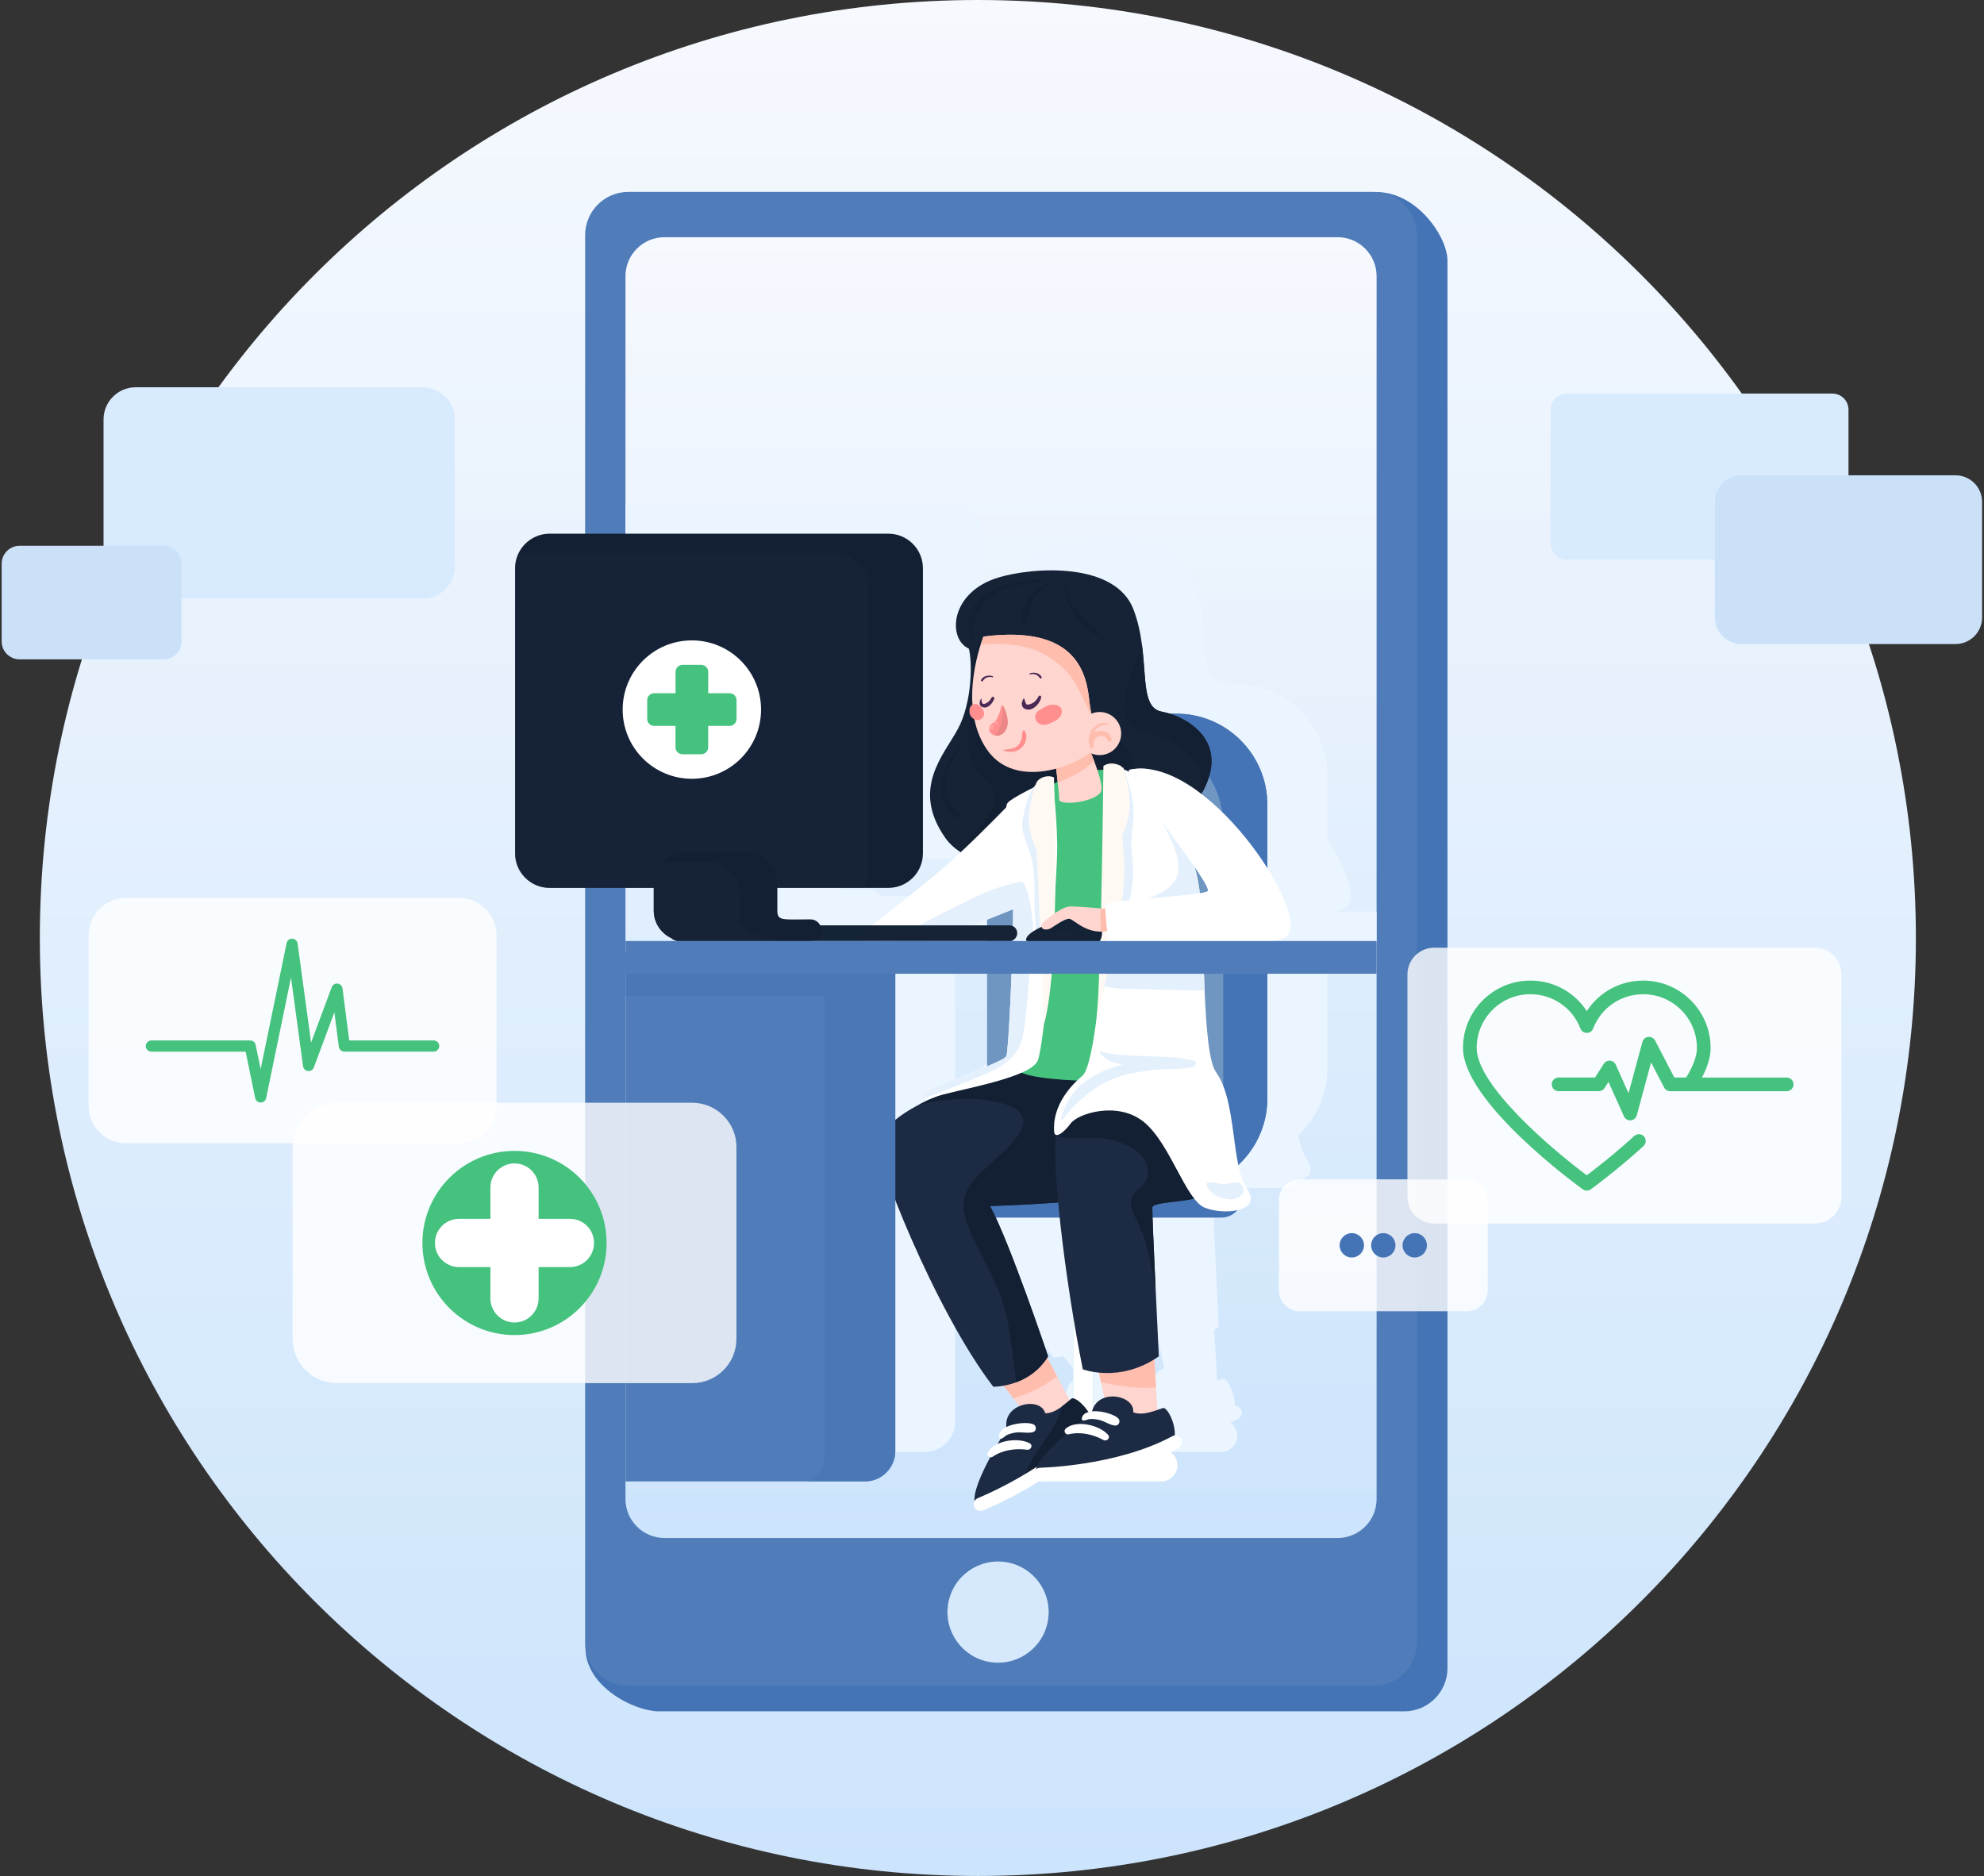 <svg width="533" height="504" viewBox="0 0 533 504" fill="none" xmlns="http://www.w3.org/2000/svg">
<rect x="0" y="0" width="533" height="504" fill="#333333" stroke="none"/>
<path d="M262.701 504C401.877 504 514.701 391.176 514.701 252C514.701 112.824 401.877 0 262.701 0C123.525 0 10.701 112.824 10.701 252C10.701 391.176 123.525 504 262.701 504Z" fill="url(#paint0_linear_926_28062)"/>
<path d="M496.598 146.04C496.598 148.431 494.66 150.369 492.269 150.369H420.914C418.524 150.369 416.586 148.431 416.586 146.04V110.067C416.586 107.676 418.524 105.739 420.914 105.739H492.269C494.66 105.739 496.598 107.676 496.598 110.067V146.04Z" fill="#D8EAFD"/>
<path d="M122.185 152.144C122.185 156.925 118.309 160.79 113.54 160.79H36.464C31.694 160.79 27.818 156.914 27.818 152.144V112.69C27.818 107.909 31.694 104.044 36.464 104.044H113.54C118.321 104.044 122.185 107.92 122.185 112.69V152.144Z" fill="#D8EAFD"/>
<path d="M532.491 165.872C532.491 169.829 529.289 173.032 525.332 173.032H467.867C463.91 173.032 460.707 169.829 460.707 165.872V134.854C460.707 130.897 463.91 127.694 467.867 127.694H525.332C529.289 127.694 532.491 130.897 532.491 134.854V165.872Z" fill="#CAE1F8"/>
<path d="M48.752 172.324C48.752 174.982 46.594 177.14 43.937 177.14H5.259C2.602 177.14 0.443 174.982 0.443 172.324V151.448C0.443 148.791 2.602 146.632 5.259 146.632H43.937C46.594 146.632 48.752 148.791 48.752 151.448V172.324Z" fill="#CAE1F8"/>
<path d="M388.865 448.159C388.865 454.565 383.667 459.764 377.261 459.764H177.005C170.599 459.764 157.277 453.288 157.277 442.671L165.4 70.032C165.4 63.626 170.599 58.427 177.005 58.427L369.823 51.604C380.661 51.604 388.865 63.626 388.865 70.032V448.159Z" fill="#4474B5"/>
<path d="M380.66 441.301C380.66 447.707 375.461 452.906 369.056 452.906H168.8C162.394 452.906 157.195 447.707 157.195 441.301V63.162C157.195 56.756 162.394 51.558 168.8 51.558H369.056C375.461 51.558 380.66 56.756 380.66 63.162V441.301Z" fill="#507DB9"/>
<path d="M369.821 402.717C369.821 408.507 365.133 413.195 359.342 413.195H178.512C172.721 413.195 168.033 408.507 168.033 402.717V74.209C168.033 68.419 172.721 63.73 178.512 63.73H359.342C365.133 63.73 369.821 68.419 369.821 74.209V402.717Z" fill="url(#paint1_linear_926_28062)"/>
<path d="M281.542 435.291C282.749 427.884 277.723 420.901 270.315 419.694C262.908 418.487 255.925 423.513 254.718 430.921C253.511 438.328 258.538 445.311 265.945 446.518C273.352 447.725 280.336 442.698 281.542 435.291Z" fill="#D6E9FC"/>
<path d="M358.46 244.886C360.224 244.48 361.478 243.981 362.011 243.389C364.239 240.929 361.698 233.467 356.58 225.321V208.274C356.58 194.755 345.626 183.801 332.107 183.801H330.331C330.308 183.789 330.273 183.789 330.25 183.778C330.111 183.731 329.983 183.696 329.844 183.662C329.751 183.638 329.647 183.604 329.554 183.58C329.403 183.534 329.252 183.499 329.113 183.464C329.043 183.441 328.962 183.43 328.893 183.406C328.672 183.36 328.463 183.313 328.254 183.279C327.964 183.232 327.709 183.151 327.454 183.058C327.396 183.035 327.326 183.012 327.268 182.989C327.036 182.884 326.804 182.78 326.606 182.64C326.606 182.64 326.595 182.629 326.583 182.629C326.374 182.49 326.189 182.327 326.003 182.141C325.957 182.095 325.922 182.049 325.875 182.002C325.713 181.828 325.562 181.631 325.423 181.422C325.411 181.41 325.411 181.399 325.4 181.387C325.26 181.167 325.121 180.923 325.005 180.668C324.982 180.61 324.947 180.552 324.924 180.482C324.819 180.238 324.715 179.983 324.622 179.705C324.611 179.681 324.611 179.67 324.599 179.646C324.506 179.356 324.413 179.043 324.344 178.718C324.32 178.637 324.309 178.567 324.286 178.486C324.216 178.184 324.158 177.883 324.1 177.558C324.1 177.523 324.088 177.488 324.077 177.453C324.019 177.105 323.961 176.734 323.914 176.362C323.903 176.258 323.891 176.154 323.879 176.061C323.845 175.736 323.81 175.411 323.775 175.086C323.763 175.016 323.763 174.947 323.752 174.877C323.717 174.494 323.682 174.1 323.647 173.705C323.636 173.508 323.613 173.311 323.601 173.113C323.589 172.939 323.578 172.765 323.555 172.591C323.427 170.943 323.311 169.156 323.114 167.299C323.114 167.276 323.114 167.253 323.102 167.241C322.731 163.632 322.081 159.71 320.607 155.823C315.71 142.907 293.615 144.392 284.309 147.212C271.254 151.158 270.569 163.725 276.36 166.325C277.311 169.736 277.3 180.702 273.424 187.874C269.548 195.057 260.775 203.969 270.024 217.163C271.045 218.626 272.472 219.914 274.178 221.016C272.704 222.397 271.242 223.731 269.884 224.915C264.454 229.638 254.95 237.1 250.354 240.685H236.418C235.942 239.734 234.967 239.072 233.83 239.072C226.368 239.072 224.918 239.571 224.918 236.728V230.624H248.486H254.752C259.87 230.624 264.024 226.47 264.024 221.353V144.741C264.024 139.623 259.87 135.469 254.752 135.469H168.021V230.624H191.729V236.728C191.729 240.012 193.667 242.821 196.464 244.12C196.986 244.596 197.659 244.886 198.413 244.886H184.14V247.718V253.671V259.786V390.08H233.145H248.451C252.954 390.08 256.609 386.424 256.609 381.922V314.454C262.481 329.517 272.913 351.611 282.951 364.631C282.951 364.631 284.053 364.643 285.69 364.353C285.759 364.446 285.84 364.539 285.91 364.631C285.98 364.724 286.061 364.817 286.131 364.91C286.235 365.049 286.339 365.177 286.455 365.316C286.537 365.421 286.606 365.513 286.688 365.618C286.804 365.769 286.92 365.92 287.036 366.059C287.094 366.14 287.163 366.221 287.221 366.302C287.361 366.488 287.5 366.662 287.639 366.848C287.686 366.906 287.732 366.964 287.767 367.022C287.952 367.266 288.138 367.509 288.324 367.741C288.881 368.461 289.403 369.18 289.902 369.853C287.79 370.77 286.119 372.685 286.455 375.458C285.167 376.096 284.309 377.025 284.552 378.255C284.587 378.417 284.75 378.545 284.924 378.58C284.668 379.009 284.39 379.473 284.111 379.972C282.951 380.518 281.999 381.272 281.466 382.258C281.291 382.583 281.338 383.094 281.651 383.338C281.698 383.372 281.756 383.407 281.802 383.442C281.814 383.454 281.825 383.454 281.837 383.465C281.918 383.512 282.011 383.546 282.115 383.558C279.864 387.759 277.659 392.609 277.903 395.348C277.659 395.801 277.613 396.346 277.81 396.857C278.182 397.773 279.214 398.226 280.131 397.866C280.56 397.704 286.072 395.476 292.896 391.449C293.639 391.008 294.393 390.556 295.159 390.08H328.057C330.459 390.08 332.397 388.13 332.397 385.74C332.397 384.266 331.666 382.966 330.54 382.189C331.26 381.841 331.991 381.493 332.699 381.11C333.569 380.645 333.894 379.555 333.418 378.684C333.058 378.034 332.362 377.686 331.666 377.756C331.933 374.623 329.682 370.027 328.498 370.364C328.103 370.48 327.593 370.666 327.001 370.875L326.189 357.251C326.595 356.996 326.989 356.764 327.396 356.474C327.396 356.474 326.363 335.226 325.887 323.691C325.887 323.61 325.875 323.529 325.875 323.436C325.864 323.053 325.841 322.67 325.829 322.31C325.829 322.183 325.817 322.055 325.817 321.927C325.806 321.637 325.794 321.336 325.783 321.069C325.771 320.871 325.771 320.686 325.759 320.5C325.748 320.303 325.748 320.106 325.736 319.92C325.725 319.665 325.725 319.432 325.713 319.2H344.222C345.905 319.2 347.401 318.435 348.423 317.251C351.486 316.578 353.389 314.756 351.068 311.414C349.989 309.859 349.281 307.642 348.748 305.055C348.933 304.881 349.131 304.718 349.316 304.532C349.537 304.324 349.734 304.092 349.943 303.859C350.245 303.535 350.546 303.221 350.836 302.873C351.045 302.629 351.231 302.362 351.44 302.107C351.695 301.771 351.962 301.434 352.206 301.086C352.391 300.819 352.565 300.541 352.739 300.262C352.972 299.902 353.192 299.543 353.401 299.183C353.563 298.893 353.714 298.603 353.865 298.313C354.062 297.93 354.248 297.547 354.422 297.152C354.561 296.85 354.689 296.549 354.805 296.247C354.967 295.841 355.118 295.423 355.258 295.005C355.362 294.704 355.466 294.402 355.559 294.089C355.687 293.648 355.803 293.195 355.907 292.731C355.977 292.441 356.058 292.139 356.116 291.837C356.221 291.327 356.29 290.816 356.348 290.294C356.383 290.039 356.43 289.783 356.453 289.516C356.534 288.727 356.569 287.938 356.569 287.138V253.659H369.798V244.863H358.46V244.886ZM281.268 278.562C277.253 280.21 271.846 282.148 268.411 283.668C267.981 283.854 267.598 284.051 267.227 284.236C267.123 284.295 267.03 284.341 266.925 284.399C266.67 284.538 266.438 284.666 266.217 284.793C266.125 284.852 266.043 284.898 265.951 284.956C265.73 285.095 265.521 285.234 265.336 285.374C265.289 285.409 265.243 285.432 265.208 285.467C264.987 285.629 264.802 285.791 264.639 285.942C264.628 285.954 264.616 285.977 264.593 285.989C264.454 286.128 264.349 286.256 264.256 286.372C264.233 286.395 264.222 286.418 264.21 286.441C264.14 286.557 264.082 286.662 264.059 286.766C264.059 286.778 264.047 286.789 264.047 286.801C263.989 287.022 264.071 287.196 264.256 287.3C264.686 287.532 265.695 287.439 267.192 286.836C267.076 286.882 266.972 286.94 266.856 286.987C266.589 287.103 266.322 287.219 266.067 287.346C265.835 287.451 265.602 287.555 265.37 287.66C264.941 287.857 264.512 288.066 264.082 288.275C263.885 288.368 263.699 288.472 263.502 288.577C263.316 288.669 263.131 288.762 262.945 288.867C262.945 288.867 262.957 288.867 262.968 288.867C260.613 290.108 258.431 291.466 256.597 292.963V259.809V253.694H281.268V278.562ZM281.268 240.697H277.195C278.611 240.163 279.98 239.641 281.268 239.142V240.697ZM304.419 367.799C304.233 367.776 304.071 367.788 303.955 367.869C303.816 367.973 303.665 368.101 303.491 368.24L297.41 356.833C297.491 356.706 297.584 356.601 297.654 356.462C297.654 356.462 289.101 331.025 283.612 319.189H300.775C301.646 327.509 302.934 336.839 304.407 345.728V367.799H304.419ZM309.722 370.515V360.64C310.198 360.721 310.732 360.79 311.3 360.848C311.486 361.696 311.683 362.566 311.881 363.425C312.205 364.898 312.519 366.349 312.774 367.637C311.463 368.101 310.326 369.018 309.722 370.515Z" fill="#EBF5FF"/>
<path d="M288.312 392.331C288.312 393.793 289.496 394.988 290.97 394.988C292.432 394.988 293.627 393.804 293.627 392.331V324.225C293.627 322.763 292.432 321.567 290.97 321.567C289.508 321.567 288.312 322.751 288.312 324.225V392.331Z" fill="#8BCED1"/>
<path d="M316.313 393.665C316.313 396.067 314.364 398.005 311.973 398.005H271.416C269.014 398.005 267.076 396.056 267.076 393.665C267.076 391.263 269.026 389.325 271.416 389.325H311.973C314.364 389.313 316.313 391.263 316.313 393.665Z" fill="white"/>
<path d="M288.312 330.491V392.331C288.312 393.793 289.496 394.988 290.97 394.988C292.432 394.988 293.627 393.804 293.627 392.331V331.802C291.852 331.326 290.088 330.886 288.312 330.491Z" fill="white"/>
<path d="M340.484 216.2C340.484 202.681 329.53 191.726 316.011 191.726H289.645C276.126 191.726 265.172 202.681 265.172 216.2V295.063C265.172 308.582 276.126 319.537 289.645 319.537H316.011C329.53 319.537 340.484 308.582 340.484 295.063V216.2Z" fill="#6E96C1"/>
<path d="M316.01 191.726H289.645C283.541 191.726 277.948 193.966 273.666 197.668C275.012 197.436 276.381 197.32 277.786 197.32H304.151C317.67 197.32 328.624 208.274 328.624 221.793V300.668C328.624 308.072 325.329 314.709 320.13 319.2C331.688 317.239 340.484 307.19 340.484 295.075V216.211C340.484 202.692 329.518 191.726 316.01 191.726Z" fill="#4474B5"/>
<path d="M333.696 321.567C333.696 324.631 331.213 327.114 328.149 327.114H259.104C256.04 327.114 253.557 324.631 253.557 321.567C253.557 318.504 256.04 316.021 259.104 316.021H328.138C331.201 316.021 333.696 318.504 333.696 321.567Z" fill="#4474B5"/>
<path d="M265.461 367.231C265.461 367.231 275.963 379.694 276.427 382.107C276.427 382.107 282.264 383.465 288.321 377.883L279.827 361.951L265.461 367.231Z" fill="#FFD5CF"/>
<path d="M284.016 369.83L279.827 361.962L265.461 367.242C265.461 367.242 269.151 371.617 272.249 375.69C275.824 374.611 279.189 373.068 282.357 370.909C282.798 370.608 283.378 370.248 284.016 369.83Z" fill="#FFBDAE"/>
<path d="M292.776 384.649C280.173 395.835 262.21 404.585 262.21 404.585C259.599 400.732 269.799 385.148 270.426 383.79C269.184 377.048 279.558 375.075 280.8 379.682C283.701 379.74 286.486 376.816 287.844 375.795C289.213 374.773 295.967 381.968 292.776 384.649Z" fill="#1C2B43"/>
<path d="M287.844 375.795C287.24 376.247 286.37 377.059 285.325 377.825C284.362 381.956 281.403 385.972 279.082 389.256C277.191 391.878 275.914 394.582 275.148 397.379C280.753 393.955 287.263 389.534 292.764 384.649C295.967 381.968 289.213 374.773 287.844 375.795Z" fill="#131F32"/>
<path d="M276.807 399.386C269.984 403.413 264.46 405.641 264.043 405.803C263.126 406.175 262.082 405.722 261.722 404.794C261.35 403.877 261.803 402.833 262.72 402.473C262.917 402.392 281.82 394.791 292.868 382.026C293.518 381.283 294.643 381.202 295.398 381.84C296.14 382.49 296.221 383.616 295.583 384.37C290.071 390.706 282.911 395.777 276.807 399.386Z" fill="white"/>
<path d="M269.08 386.505C269.66 386.262 269.997 385.774 270.577 385.507C271.285 385.183 272.086 384.985 272.852 384.869C274.349 384.637 276.089 385.159 277.517 384.753C278.457 384.486 278.538 383.14 277.702 382.699C275.671 381.632 267.769 382.769 268.465 386.181C268.523 386.436 268.86 386.598 269.08 386.505Z" fill="white"/>
<path d="M265.716 391.391C265.728 391.403 265.739 391.403 265.751 391.414C266.006 391.577 266.412 391.542 266.656 391.379C269.302 389.546 272.795 389.059 275.94 389.488C276.961 389.627 277.599 388.258 276.601 387.736C273.526 386.111 267.155 386.935 265.38 390.207C265.206 390.532 265.252 391.043 265.565 391.287C265.612 391.31 265.658 391.356 265.716 391.391Z" fill="white"/>
<path d="M275.94 287.462C275.94 287.462 241.963 293.392 235.847 306.482C234.42 309.546 251.142 352.168 266.854 372.569C266.854 372.569 276.486 372.731 281.557 364.388C281.557 364.388 271.206 333.613 265.972 324.016C265.972 324.016 285.966 323.401 290.898 322.183C295.818 320.964 317.054 285.374 275.94 287.462Z" fill="#1C2B43"/>
<path d="M275.94 287.462C275.94 287.462 258.974 290.422 246.871 296.781C254.193 295.145 261.667 294.425 268.49 296.247C279.096 298.695 274.605 304.811 268.896 310.114C262.781 315.823 256.247 319.908 259.926 328.878C263.187 337.849 268.49 344.382 270.532 354.164C271.623 359.816 272.25 365.583 273.027 371.35C275.917 370.271 279.224 368.24 281.568 364.388C281.568 364.388 271.217 333.613 265.983 324.016C265.983 324.016 285.978 323.401 290.91 322.183C295.818 320.964 317.054 285.374 275.94 287.462Z" fill="#131F32"/>
<path d="M283.727 305.809C283.832 298.08 290.852 295.875 294.751 290.723C294.16 290.352 293.51 290.015 292.802 289.702C287.394 291.408 282.184 293.555 280.13 298.568C278.772 301.886 279.48 308.779 279.654 312.272C279.828 315.823 282.277 323.204 283.112 323.134C283.925 323.076 284.714 323.006 285.456 322.937C286.129 317.332 283.646 311.448 283.727 305.809Z" fill="#131F32"/>
<path d="M293.623 361.951C293.623 361.951 297.278 377.257 297.371 379.705C297.371 379.705 304.311 387.109 311.157 382.548L309.707 358.214L293.623 361.951Z" fill="#FFD5CF"/>
<path d="M310.565 372.754L309.695 358.226L293.623 361.951C293.623 361.951 294.76 366.697 295.781 371.327C300.458 372.453 305.576 373.079 310.565 372.754Z" fill="#FFBDAE"/>
<path d="M313.884 388.304C298.136 394.303 278.235 396.125 278.235 396.125C277.156 391.6 292.218 380.645 293.286 379.589C294.516 372.847 304.913 374.68 304.449 379.427C307.141 380.506 310.774 378.765 312.421 378.289C314.058 377.802 317.817 386.923 313.884 388.304Z" fill="#1C2B43"/>
<path d="M293.739 396.427C285.929 397.785 279.987 397.901 279.523 397.901C278.537 397.924 277.725 397.123 277.701 396.137C277.69 395.15 278.479 394.338 279.465 394.315C279.674 394.315 300.04 393.897 314.905 385.867C315.775 385.403 316.866 385.728 317.33 386.598C317.806 387.468 317.469 388.559 316.611 389.023C309.219 393.015 300.724 395.208 293.739 396.427Z" fill="white"/>
<path d="M291.069 381.643C291.696 381.62 292.195 381.283 292.821 381.237C293.599 381.191 294.423 381.283 295.177 381.446C296.662 381.759 298.101 382.862 299.575 382.989C300.55 383.071 301.107 381.841 300.48 381.133C298.96 379.415 291.162 377.675 290.605 381.121C290.57 381.376 290.825 381.655 291.069 381.643Z" fill="white"/>
<path d="M286.196 385.02C286.208 385.032 286.208 385.043 286.219 385.055C286.393 385.298 286.788 385.415 287.078 385.345C290.2 384.567 293.646 385.345 296.431 386.865C297.336 387.364 298.415 386.296 297.673 385.461C295.375 382.85 289.12 381.365 286.312 383.801C286.022 384.045 285.894 384.533 286.103 384.869C286.115 384.916 286.15 384.962 286.196 385.02Z" fill="white"/>
<path d="M297.023 288.739C297.023 288.739 286.092 294.251 284.014 302.2C281.949 310.16 286.173 344.416 290.896 367.88C290.896 367.88 300.91 371.71 311.319 364.388C311.319 364.388 309.474 326.476 309.579 324.434C309.683 322.391 323.109 323.413 325.477 319.746C327.844 316.079 329.631 295.875 325.477 286.29L297.023 288.739Z" fill="#1C2B43"/>
<path d="M325.478 286.29L297.024 288.739C297.024 288.739 286.093 294.251 284.015 302.2C283.83 302.931 283.69 303.882 283.598 305.031C286.418 306.354 292.823 305.635 294.181 305.635C299.484 305.635 310.497 309.302 308.048 316.647C307.236 319.096 304.381 319.908 303.963 321.95C303.151 324.805 305.6 327.66 306.412 330.108C308.791 335.551 309.197 341.005 310.439 346.215C309.974 336.166 309.51 325.49 309.568 324.434C309.673 322.391 323.099 323.413 325.466 319.746C327.845 316.067 329.632 295.875 325.478 286.29Z" fill="#131F32"/>
<path d="M260.274 174.262C254.483 171.663 255.156 159.095 268.223 155.15C277.529 152.341 299.624 150.844 304.521 163.76C309.418 176.676 305.206 189.939 312.145 191.204C319.084 192.469 334.309 200.627 318.678 218.985C303.036 237.343 263.198 238.295 253.949 225.101C244.701 211.906 253.473 202.994 257.349 195.811C261.214 188.628 261.225 177.674 260.274 174.262Z" fill="#162337"/>
<path d="M304.115 203.505C302.351 199.153 298.348 197.691 298.348 197.691C291.095 197.169 285.27 175.91 285.27 175.91C281.464 174.552 264.196 171.024 264.196 171.024C260.796 174.018 261.411 180.668 261.411 184.613C261.411 191.135 258.696 198.62 261.005 204.874C262.502 208.959 269.43 211.674 266.981 216.432C265.078 220.238 261.678 223.232 259.636 227.039C259.218 227.77 258.882 228.524 258.557 229.278C268.084 235.104 286.21 235.695 301.133 230.346C302.665 222.408 305.427 206.731 304.115 203.505Z" fill="#131F32"/>
<path d="M312.133 191.204C306.969 190.264 307.979 182.675 306.819 173.519C305.763 176.339 304.451 179.124 303.569 182.165C302.351 186.238 300.169 193.038 305.066 195.486C309.824 197.796 314.86 198.341 318.934 202.008C322.647 205.35 323.39 209.33 322.682 213.38C331.083 198.944 318.319 192.33 312.133 191.204Z" fill="#131F32"/>
<path d="M261.432 170.92C260.515 165.745 263.799 161.497 268.174 159.084C271.412 157.297 275.485 157.076 279.047 156.345C279.395 156.275 279.314 155.695 278.966 155.718C274.046 156.101 269.01 156.519 264.878 159.467C261.084 162.182 259.111 166.743 260.875 171.059C261.014 171.408 261.502 171.291 261.432 170.92Z" fill="#131F32"/>
<path d="M258.938 198.33C256.837 202.09 253.077 205.849 252.88 210.398C252.706 214.065 253.866 217.941 257.209 219.867C257.626 220.111 258.241 219.589 257.916 219.16C255.271 215.736 253.46 212.731 254.528 208.217C255.34 204.747 257.824 201.73 258.996 198.353C259.007 198.318 258.961 198.295 258.938 198.33Z" fill="#131F32"/>
<path d="M286.254 156.032C284.92 162.484 290.873 168.878 296.164 171.756C296.559 171.976 296.988 171.454 296.652 171.129C292.207 166.801 286.127 163.099 286.359 156.043C286.37 155.985 286.266 155.974 286.254 156.032Z" fill="#131F32"/>
<path d="M282.993 156.426C280.637 157.03 278.316 158.144 276.842 160.151C275.473 162.008 274.057 164.758 274.638 167.114C274.742 167.52 275.392 167.648 275.577 167.242C276.494 165.269 276.517 163.157 277.655 161.219C278.896 159.119 280.869 157.587 283.051 156.589C283.143 156.542 283.085 156.403 282.993 156.426Z" fill="#131F32"/>
<path d="M277.191 219.658C276.75 224.683 274.476 283.296 273.524 287.103C272.573 290.909 312.689 292.139 316.762 287.103C320.847 282.066 311.865 210.56 303.162 207.706C294.459 204.839 278.143 208.785 277.191 219.658Z" fill="#46C27F"/>
<path d="M284.015 227.004C283.899 218.567 282.762 209.191 282.762 209.191C279.501 210.549 271.749 214.355 270.705 215.701C270.507 215.956 270.38 216.362 270.299 216.919C267.386 219.913 259.646 227.769 253.797 232.852C246.452 239.246 231.633 250.665 231.633 250.665C231.633 250.665 236.53 253.926 242.1 254.204C246.927 254.436 266.898 246.429 272.19 244.271C272.062 259.902 270.879 282.635 270.38 283.714C269.695 285.211 258.137 289.017 252.289 291.605C246.44 294.193 246.846 296.502 251.198 294.738C255.549 292.974 276.762 289.841 278.781 284.944C280.812 280.035 284.119 235.428 284.015 227.004Z" fill="white"/>
<path d="M275.021 277.146C276.193 269.22 276.391 261.19 277.47 253.253C278.062 249.133 276.414 236.508 274.139 236.902C268.929 237.796 263.278 240.233 258.764 242.577C251.72 245.942 244.931 249.737 238.143 253.531C239.373 253.868 240.707 254.123 242.088 254.193C246.915 254.425 266.887 246.418 272.178 244.259C272.05 259.89 270.867 282.623 270.368 283.702C269.683 285.199 258.125 289.006 252.277 291.593C248.528 293.253 247.356 294.785 248.146 295.214C254.307 292.765 260.516 290.479 266.48 287.729C271.401 285.373 274.244 282.542 275.021 277.146Z" fill="#E5F0FD"/>
<path d="M297.21 205.791C297.21 205.791 296.503 239.247 296.433 249.168C296.363 259.09 294.054 286.291 290.793 289.006C287.532 291.721 282.74 297.036 283.181 303.964C283.32 306.134 285.769 304.37 287.672 301.782C289.575 299.195 300.32 295.667 307.387 301.504C314.454 307.353 318.539 322.438 323.703 324.481C328.867 326.523 339.334 325.571 334.983 319.317C330.631 313.062 332.395 296.061 326.685 288.043C322.844 282.647 323.831 251.327 322.195 238.956C320.57 226.598 311.356 206.313 297.21 205.791Z" fill="white"/>
<path d="M313.805 256.003C316.973 256.375 320.13 256.804 323.286 257.199C323.031 250.074 322.787 243.343 322.207 238.968C320.884 228.965 314.606 213.798 304.777 208.077C307.377 212.325 310.011 216.641 312.343 221.051C314.107 224.474 316.161 228.199 316.556 232.122C317.24 238.782 310.092 240.929 304.998 242.6C302.189 243.482 299.335 244.248 296.48 245.026C296.457 246.65 296.445 248.066 296.434 249.18C296.422 250.689 296.364 252.603 296.248 254.773C298.232 254.796 300.205 254.843 302.155 254.843C306.065 254.831 309.883 255.516 313.805 256.003Z" fill="#E5F0FD"/>
<path d="M323.61 266.087C323.529 264.277 323.459 262.444 323.401 260.61C318.643 260.61 313.874 260.773 309.116 260.807C305.264 260.831 299.995 260.065 295.841 261.109C295.748 262.27 295.655 263.442 295.551 264.637C299.229 265.948 303.999 265.646 307.515 265.763C312.864 265.937 318.249 266.099 323.61 266.087Z" fill="#E5F0FD"/>
<path d="M320.687 284.933C320.014 284.782 319.294 284.77 318.633 284.55C315.349 283.459 299.903 284.167 296.074 282.508C295.691 282.334 295.343 282.763 295.621 283.088C297.165 284.898 299.335 285.652 301.609 285.931C300.1 286.36 298.661 286.848 297.292 287.381C291.072 289.865 286.744 293.973 285.026 300.471C284.957 300.726 285.316 300.982 285.502 300.75C289.32 295.922 293.532 291.988 299.346 289.737C302.619 288.472 306.204 287.88 309.674 287.474C313.318 287.045 317.112 287.439 320.675 286.604C321.51 286.407 321.51 285.13 320.687 284.933Z" fill="#E5F0FD"/>
<path d="M301.492 206.314C300.308 210.607 301.898 215.307 301.202 219.74C300.877 221.771 300.332 223.708 300.169 225.762C299.949 228.582 300.889 231.599 301.051 234.431C301.388 240.326 299.357 246.337 298.312 252.104C297.477 256.746 296.409 261.365 296.038 266.088C296.015 266.343 296.444 266.401 296.491 266.146C298.429 255.829 303.627 246.523 304.358 235.858C304.521 233.479 304.242 231.066 304.01 228.698C303.709 225.751 304.219 223.117 304.486 220.181C304.904 215.562 303.384 210.619 301.829 206.302C301.771 206.163 301.538 206.139 301.492 206.314Z" fill="#E5F0FD"/>
<path d="M296.433 205.791C296.433 205.791 295.887 262.548 294.564 273.804C294.564 273.804 300.042 251.884 301.399 242.101C302.757 232.307 301.399 224.555 301.399 224.555C301.399 224.555 303.14 221.306 303.477 217.082C303.755 213.566 302.351 206.476 301.133 205.791C299.902 205.107 297.965 204.7 296.433 205.791Z" fill="#FFF9F3"/>
<path d="M278.052 211.048C276.021 213.624 275.464 216.688 274.791 219.855C274.025 223.464 276.01 226.598 276.961 229.998C278.319 234.825 277.762 240.268 277.994 245.234C278.203 249.795 278.853 254.413 279.572 258.916C279.619 259.217 280.06 259.125 280.083 258.846C280.315 254.796 279.851 250.781 279.584 246.743C279.294 242.426 279.932 238.156 280.036 233.839C280.106 230.764 279.386 227.851 278.133 225.066C276.091 220.517 277.843 216.119 278.771 211.477C278.841 211.094 278.342 210.676 278.052 211.048Z" fill="#E5F0FD"/>
<path d="M283.145 208.855C283.145 208.855 285.071 258.951 280.453 275.255L278.526 228.489C278.526 228.489 276.786 225.24 276.449 221.004C276.171 217.488 277.83 210.735 278.793 209.713C279.733 208.739 281.601 208.147 283.145 208.855Z" fill="#FFF9F3"/>
<path d="M275.764 252.777C276.611 254.425 287.02 254.123 292.729 254.123C297.185 254.123 297.545 247.056 291.406 246.511C285.279 245.977 274.557 250.433 275.764 252.777Z" fill="#162337"/>
<path opacity="0.3" d="M291.418 246.511C287.553 246.174 281.891 247.799 278.514 249.644C279.732 251.396 284.513 250.282 286.115 250.224C287.553 250.224 289.062 250.746 290.118 251.733C290.896 252.406 291.336 253.23 291.569 254.112C291.975 254.112 292.369 254.112 292.741 254.112C297.197 254.123 297.556 247.056 291.418 246.511Z" fill="#131F32"/>
<path d="M298.672 244.364C298.672 244.364 289.029 243.331 287.08 243.563C285.13 243.807 279.873 247.509 279.792 248.704C279.711 249.899 281.301 249.899 282.148 249.458C282.983 249.017 285.85 246.871 287.172 246.824C288.484 246.789 292.406 251.976 298.939 249.725C300.378 249.226 301.016 245.408 298.672 244.364Z" fill="#FFD5CF"/>
<path d="M298.671 244.364C298.671 244.364 297.371 244.225 295.642 244.062C295.63 244.817 295.642 245.571 295.642 246.29C295.642 247.648 295.63 248.971 295.746 250.294C296.733 250.282 297.789 250.131 298.926 249.737C300.376 249.226 301.015 245.408 298.671 244.364Z" fill="#FFBDAE"/>
<path d="M303.499 206.801C300.771 207.381 326.417 238.121 324.41 239.467C322.402 240.813 297.917 241.719 297.197 242.972C296.478 244.225 298.149 252.209 297.197 253.462C296.234 254.715 341.839 255.806 345.901 251.315C351.854 244.736 323.783 202.484 303.499 206.801Z" fill="white"/>
<path d="M305.681 244.643C311.263 242.287 317.529 242.589 323.505 242.194C326.836 241.997 332.812 241.602 330.363 236.81C328.89 234.164 326.638 231.913 324.584 229.754C321.846 226.911 319.003 224.08 316.461 221.039C312.574 216.583 309.951 212.116 308.756 206.65C306.969 206.406 305.217 206.43 303.522 206.789C300.795 207.37 326.441 238.109 324.433 239.456C322.426 240.802 297.941 241.707 297.221 242.96C296.629 243.993 297.651 249.575 297.511 252.22C299.531 249.006 301.956 246.244 305.681 244.643Z" fill="white"/>
<path d="M324.168 318.318C324.841 321.823 332.825 324.144 334.02 320.071C334.31 319.096 333.672 318.028 332.709 317.761C331.339 317.39 329.97 318.226 328.554 318.121C327.313 318.028 325.908 317.541 324.678 317.657C324.319 317.692 324.11 317.959 324.168 318.318Z" fill="#E5F0FD"/>
<path d="M283.293 202.936C283.293 202.936 284.569 212.731 284.546 214.761C284.523 216.804 295.802 215.307 295.942 212.046C296.081 208.785 291.996 199.71 291.996 199.71L283.293 202.936Z" fill="#FFD5CF"/>
<path d="M293.946 204.445C292.971 201.857 291.996 199.71 291.996 199.71L283.293 202.936C283.293 202.936 283.804 206.812 284.163 210.189C286.716 209.296 289.165 208.124 291.381 206.499C292.286 205.838 293.122 205.153 293.946 204.445Z" fill="#FFBDAE"/>
<path d="M264.207 171.025C264.207 171.025 256.711 189.51 265.287 201.579C273.862 213.647 294.007 204.074 296.421 198.492C296.421 198.492 293.427 196.078 292.673 188.582C291.93 181.097 289.354 167.775 264.207 171.025Z" fill="#FFD5CF"/>
<path d="M281.44 176.316C283.888 177.848 285.942 179.542 287.66 181.759C289.934 184.683 292.441 191.425 293.242 192.017C293.149 191.437 292.743 189.243 292.685 188.594C291.93 181.097 289.354 167.775 264.208 171.025C264.208 171.025 263.894 171.814 263.465 173.16C269.662 172.649 276.114 173.055 281.44 176.316Z" fill="#FFBDAE"/>
<path d="M274.731 196.461C274.534 197.007 274.615 197.564 274.534 198.132C274.418 198.922 274.047 199.676 273.49 200.256C272.573 201.231 270.739 201.312 269.486 201.44C269.416 201.44 269.405 201.533 269.475 201.556C271.111 202.159 272.701 202.217 274.163 201.126C275.474 200.14 276.275 197.866 275.311 196.392C275.149 196.148 274.824 196.195 274.731 196.461Z" fill="#FF8F8F"/>
<path d="M279.72 187.352C279.789 186.946 279.255 186.679 279.035 187.062C278.455 188.06 277.898 188.837 276.726 189.174C276.378 189.278 275.797 189.453 275.623 189.023C275.449 188.594 275.287 188.211 275.194 187.77C275.171 187.654 274.985 187.631 274.927 187.735C274.625 188.338 274.347 188.977 274.602 189.65C274.869 190.334 275.484 190.601 276.169 190.648C277.84 190.741 279.453 188.814 279.72 187.352Z" fill="#4B2B56"/>
<path d="M266.409 187.399C265.933 188.257 265.411 188.838 264.436 189.105C263.705 189.302 263.659 188.107 263.659 187.642C263.659 187.619 263.624 187.608 263.601 187.631C263.09 188.455 262.847 189.627 264.007 189.998C265.469 190.474 266.606 188.942 267.094 187.805C267.303 187.352 266.664 186.935 266.409 187.399Z" fill="#4B2B56"/>
<path d="M281.657 189.499C281.181 189.661 280.508 189.975 279.916 190.381C279.545 190.566 279.185 190.787 278.849 191.077C277.538 192.191 278.083 194.071 279.568 194.616C280.636 195.011 281.994 194.407 282.945 193.955C284.071 193.421 285.231 192.528 285.266 191.17C285.312 189.302 282.945 189.035 281.657 189.499Z" fill="#FF8F8F"/>
<path d="M262 189.139C261.049 189.058 260.376 190.079 260.457 190.949C260.457 190.984 260.469 191.019 260.469 191.042C260.469 191.077 260.457 191.112 260.457 191.146C260.364 191.912 260.956 192.736 261.548 193.131C261.873 193.34 262.279 193.456 262.662 193.456C263.3 193.456 263.741 193.096 264.101 192.62C264.611 191.947 264.298 190.938 263.834 190.334C263.37 189.707 262.813 189.208 262 189.139Z" fill="#FF8F8F"/>
<path d="M276.749 181.19C277.271 181.039 277.758 181.062 278.269 181.236C278.791 181.422 279.058 181.817 279.418 182.211C279.58 182.397 279.94 182.2 279.847 181.956C279.394 180.772 277.723 180.494 276.667 180.911C276.505 180.981 276.563 181.236 276.749 181.19Z" fill="#4B2B56"/>
<path d="M266.631 181.968C266.109 181.817 265.61 181.84 265.111 182.014C264.589 182.2 264.322 182.594 263.974 182.989C263.811 183.175 263.452 182.977 263.544 182.734C263.997 181.562 265.668 181.271 266.724 181.689C266.875 181.747 266.805 182.014 266.631 181.968Z" fill="#4B2B56"/>
<path d="M268.986 189.801C268.859 190.485 268.128 193.584 266.724 194.245C265.32 194.907 265.354 197.053 267.188 197.564C269.021 198.075 270.774 196.276 270.704 193.897C270.623 191.518 269.23 188.524 268.986 189.801Z" fill="#FF8F8F"/>
<path d="M269.346 189.568C269.729 192.365 269.091 195.614 267.246 197.575C269.056 198.028 270.774 196.252 270.704 193.897C270.646 192.121 269.845 189.998 269.346 189.568Z" fill="#EA8686"/>
<path d="M266.712 195.87C266.816 195.51 267.072 195.29 266.979 194.872C266.956 194.779 266.874 194.698 266.782 194.675C266.016 194.454 265.76 195.429 266.016 195.963C266.155 196.276 266.619 196.16 266.712 195.87Z" fill="#FFA4A4"/>
<path d="M267.919 194.454C268.001 194.35 268.035 194.28 268.047 194.152C268.082 193.955 267.966 193.746 267.745 193.758C267.583 193.758 267.478 193.804 267.328 193.874C266.771 194.129 267.455 195.081 267.919 194.454Z" fill="#FFA4A4"/>
<path d="M301.202 197.076C301.202 200.267 298.615 202.867 295.423 202.867C292.232 202.867 289.633 200.279 289.633 197.076C289.633 193.885 292.221 191.286 295.423 191.286C298.603 191.286 301.202 193.873 301.202 197.076Z" fill="#FFD5CF"/>
<path d="M294.751 196.461C294.414 196.531 294.124 196.658 293.869 196.832C293.95 196.647 294.054 196.45 294.171 196.252C294.913 195.011 296.445 194.639 297.791 194.535C297.884 194.523 297.919 194.384 297.814 194.361C296.236 194.036 294.913 194.291 293.788 195.51C292.511 196.89 291.954 199.293 293.033 200.929C293.289 201.323 293.857 201.068 293.764 200.615C293.753 200.523 293.73 200.453 293.718 200.372C293.799 200.035 293.88 199.699 293.927 199.339C294.008 198.724 294.356 198.121 294.948 197.877C295.946 197.471 297.327 197.726 297.536 198.921C297.64 199.548 298.603 199.374 298.603 198.782C298.627 196.74 296.445 196.101 294.751 196.461Z" fill="#FFBDAE"/>
<path d="M247.939 229.267C247.939 234.384 243.785 238.538 238.668 238.538H147.655C142.537 238.538 138.383 234.384 138.383 229.267V152.655C138.383 147.537 142.537 143.383 147.655 143.383H238.668C243.785 143.383 247.939 147.537 247.939 152.655V229.267Z" fill="#131F32"/>
<path opacity="0.3" d="M233.353 157.853C233.353 152.736 229.198 148.582 224.081 148.582H139.334C138.731 149.812 138.371 151.204 138.371 152.666V229.278C138.371 234.396 142.525 238.55 147.643 238.55H232.39C232.993 237.32 233.353 235.927 233.353 234.465V157.853Z" fill="#1C2B43"/>
<path d="M204.458 190.636C204.458 200.906 196.137 209.226 185.867 209.226C175.598 209.226 167.277 200.906 167.277 190.636C167.277 180.366 175.598 172.046 185.867 172.046C196.137 172.046 204.458 180.366 204.458 190.636Z" fill="white"/>
<path d="M196.01 186.238H190.266V180.494C190.266 179.461 189.431 178.625 188.398 178.625H183.35C182.317 178.625 181.482 179.461 181.482 180.494V186.238H175.737C174.705 186.238 173.869 187.073 173.869 188.106V193.154C173.869 194.187 174.705 195.022 175.737 195.022H181.47V200.766C181.47 201.799 182.306 202.635 183.338 202.635H188.386C189.419 202.635 190.254 201.799 190.254 200.766V195.022H195.999C197.031 195.022 197.867 194.187 197.867 193.154V188.106C197.879 187.085 197.043 186.238 196.01 186.238Z" fill="#46C27F"/>
<path d="M273.281 250.711C273.281 251.872 272.342 252.812 271.181 252.812H209.829C208.668 252.812 207.729 251.872 207.729 250.711C207.729 249.551 208.668 248.611 209.829 248.611H271.181C272.342 248.611 273.281 249.551 273.281 250.711Z" fill="#162337"/>
<path opacity="0.3" d="M233.687 250.131H273.189C272.933 249.261 272.144 248.611 271.181 248.611H209.829C208.668 248.611 207.729 249.551 207.729 250.711C207.729 251.872 208.668 252.812 209.829 252.812H231.68C231.633 252.626 231.587 252.44 231.587 252.231C231.599 251.071 232.539 250.131 233.687 250.131Z" fill="#162337"/>
<path d="M217.743 246.998C210.282 246.998 208.831 247.497 208.831 244.654V237.181C208.831 232.678 205.176 229.023 200.673 229.023H183.8C179.298 229.023 175.643 232.678 175.643 237.181V244.654C175.643 247.938 177.581 250.746 180.377 252.046C180.899 252.522 181.572 252.812 182.327 252.812H183.812H200.685H217.755C219.356 252.812 220.656 251.512 220.656 249.911C220.656 248.298 219.356 246.998 217.743 246.998Z" fill="#131F32"/>
<path d="M198.679 247.265V239.792C198.679 235.289 195.024 231.634 190.521 231.634H177.814C176.468 233.085 175.633 235.034 175.633 237.169V244.643C175.633 247.927 177.571 250.735 180.367 252.034C180.89 252.51 181.563 252.8 182.317 252.8H183.802H200.675H210.481C210.481 252.719 198.679 251.408 198.679 247.265Z" fill="#162337"/>
<path d="M168.055 255.643H240.524V389.847C240.524 394.35 236.868 398.005 232.366 398.005H168.055V255.643Z" fill="#507DB9"/>
<path opacity="0.5" d="M168.055 255.643H240.524V258.927V267.712V389.847C240.524 394.35 236.868 398.005 232.366 398.005H217.06C219.717 396.659 221.539 393.909 221.539 390.729V267.712H168.055V255.643Z" fill="#4474B5"/>
<path d="M369.819 252.812H168.055V261.608H369.819V252.812Z" fill="#507DB9"/>
<path opacity="0.8" d="M133.392 297.106C133.392 302.653 128.901 307.144 123.355 307.144H33.85C28.303 307.144 23.812 302.641 23.812 297.106V251.292C23.812 245.745 28.303 241.242 33.85 241.242H123.343C128.89 241.242 133.381 245.745 133.381 251.292V297.106H133.392Z" fill="white"/>
<path d="M70.032 296.212C69.312 296.212 68.697 295.713 68.558 295.005L65.993 282.542H40.673C39.837 282.542 39.164 281.869 39.164 281.034C39.164 280.198 39.837 279.525 40.673 279.525H67.212C67.931 279.525 68.546 280.024 68.686 280.732L70.02 287.23L76.994 253.38C77.133 252.673 77.76 252.174 78.468 252.174C78.48 252.174 78.503 252.174 78.514 252.174C79.246 252.197 79.861 252.754 79.953 253.473L83.574 280.094L89.109 265.217C89.353 264.567 90.014 264.161 90.687 264.242C91.372 264.323 91.917 264.857 92.01 265.542L93.82 279.513H116.495C117.331 279.513 118.004 280.186 118.004 281.022C118.004 281.858 117.331 282.531 116.495 282.531H92.521C91.767 282.531 91.128 281.974 91.024 281.219L89.829 271.971L84.317 286.778C84.073 287.428 83.423 287.811 82.738 287.753C82.054 287.671 81.508 287.137 81.415 286.453L78.178 262.629L71.505 295.005C71.355 295.713 70.74 296.212 70.032 296.212Z" fill="#46C27F"/>
<path opacity="0.8" d="M494.718 321.533C494.718 325.502 491.503 328.716 487.534 328.716H385.289C381.32 328.716 378.105 325.502 378.105 321.533V261.794C378.105 257.825 381.32 254.611 385.289 254.611H487.534C491.503 254.611 494.718 257.825 494.718 261.794V321.533Z" fill="white"/>
<path d="M411.13 263.442C417.373 263.442 423.001 266.563 426.285 271.646C429.581 266.563 435.198 263.442 441.452 263.442C451.432 263.442 459.555 271.565 459.555 281.545C459.555 283.9 458.766 286.569 457.223 289.494H480.002C481.023 289.494 481.835 290.318 481.835 291.327C481.835 292.337 481.012 293.161 480.002 293.161H448.693C448.009 293.161 447.382 292.778 447.069 292.174L443.564 285.432L439.723 299.636C439.526 300.39 438.865 300.924 438.087 300.994C438.041 300.994 437.994 300.994 437.948 300.994C437.228 300.994 436.567 300.576 436.265 299.903L432.122 290.666L431.078 292.302C430.741 292.836 430.161 293.149 429.523 293.149H418.708C417.687 293.149 416.874 292.325 416.874 291.316C416.874 290.306 417.698 289.482 418.708 289.482H428.513L430.846 285.815C431.206 285.246 431.855 284.922 432.529 284.968C433.202 285.014 433.793 285.432 434.072 286.047L437.507 293.706L441.232 279.92C441.429 279.189 442.056 278.655 442.81 278.574C443.564 278.493 444.295 278.876 444.643 279.549L449.807 289.482H452.987C454.902 286.384 455.876 283.715 455.876 281.533C455.876 273.572 449.401 267.109 441.452 267.109C435.453 267.109 430.173 270.729 428.003 276.323C427.724 277.031 427.051 277.495 426.285 277.495C425.531 277.495 424.846 277.031 424.58 276.323C422.41 270.729 417.13 267.109 411.13 267.109C403.17 267.109 396.706 273.584 396.706 281.533C396.706 291.652 417.106 308.931 426.285 315.754C428.455 314.118 433.643 310.126 439.05 305.183C439.793 304.498 440.965 304.556 441.65 305.299C442.334 306.053 442.276 307.213 441.534 307.898C434.292 314.501 427.434 319.468 427.365 319.526C427.051 319.758 426.668 319.874 426.285 319.874C425.914 319.874 425.531 319.758 425.218 319.526C423.895 318.574 393.027 296.108 393.027 281.533C393.027 271.565 401.15 263.442 411.13 263.442Z" fill="#46C27F"/>
<path opacity="0.8" d="M197.844 359.7C197.844 366.268 192.518 371.594 185.949 371.594H90.492C83.924 371.594 78.598 366.268 78.598 359.7V308.165C78.598 301.597 83.924 296.27 90.492 296.27H185.949C192.518 296.27 197.844 301.597 197.844 308.165V359.7Z" fill="white"/>
<path d="M162.961 333.938C162.961 347.596 151.891 358.678 138.221 358.678C124.563 358.678 113.48 347.608 113.48 333.938C113.48 320.268 124.551 309.198 138.221 309.198C151.891 309.198 162.961 320.268 162.961 333.938Z" fill="#46C27F"/>
<path d="M153.109 327.451H144.696V319.038C144.696 315.464 141.795 312.563 138.221 312.563C134.647 312.563 131.746 315.464 131.746 319.038V327.451H123.333C119.758 327.451 116.846 330.352 116.846 333.938C116.846 337.512 119.747 340.413 123.333 340.413H131.746V348.826C131.746 352.4 134.647 355.302 138.221 355.302C141.795 355.302 144.696 352.4 144.696 348.826V340.413H153.109C156.695 340.413 159.585 337.512 159.585 333.938C159.596 330.352 156.695 327.451 153.109 327.451Z" fill="white"/>
<path opacity="0.8" d="M399.668 346.679C399.668 349.766 397.161 352.273 394.074 352.273H349.166C346.079 352.273 343.572 349.766 343.572 346.679V322.438C343.572 319.351 346.079 316.845 349.166 316.845H394.074C397.161 316.845 399.668 319.351 399.668 322.438V346.679Z" fill="white"/>
<path d="M366.434 334.564C366.434 336.375 364.971 337.837 363.161 337.837C361.351 337.837 359.889 336.375 359.889 334.564C359.889 332.754 361.351 331.292 363.161 331.292C364.971 331.292 366.434 332.754 366.434 334.564Z" fill="#4474B5"/>
<path d="M374.892 334.564C374.892 336.375 373.43 337.837 371.62 337.837C369.821 337.837 368.348 336.375 368.348 334.564C368.348 332.754 369.821 331.292 371.62 331.292C373.419 331.292 374.892 332.754 374.892 334.564Z" fill="#4474B5"/>
<path d="M383.342 334.564C383.342 336.375 381.88 337.837 380.069 337.837C378.259 337.837 376.797 336.375 376.797 334.564C376.797 332.754 378.259 331.292 380.069 331.292C381.868 331.292 383.342 332.754 383.342 334.564Z" fill="#4474B5"/>
<defs>
<linearGradient id="paint0_linear_926_28062" x1="262.701" y1="503.991" x2="262.701" y2="0" gradientUnits="userSpaceOnUse">
<stop stop-color="#CCE4FC"/>
<stop offset="1" stop-color="#F6F9FE"/>
</linearGradient>
<linearGradient id="paint1_linear_926_28062" x1="268.929" y1="413.19" x2="268.929" y2="63.732" gradientUnits="userSpaceOnUse">
<stop stop-color="#CCE4FC"/>
<stop offset="1" stop-color="#F6F9FE"/>
</linearGradient>
</defs>
</svg>
